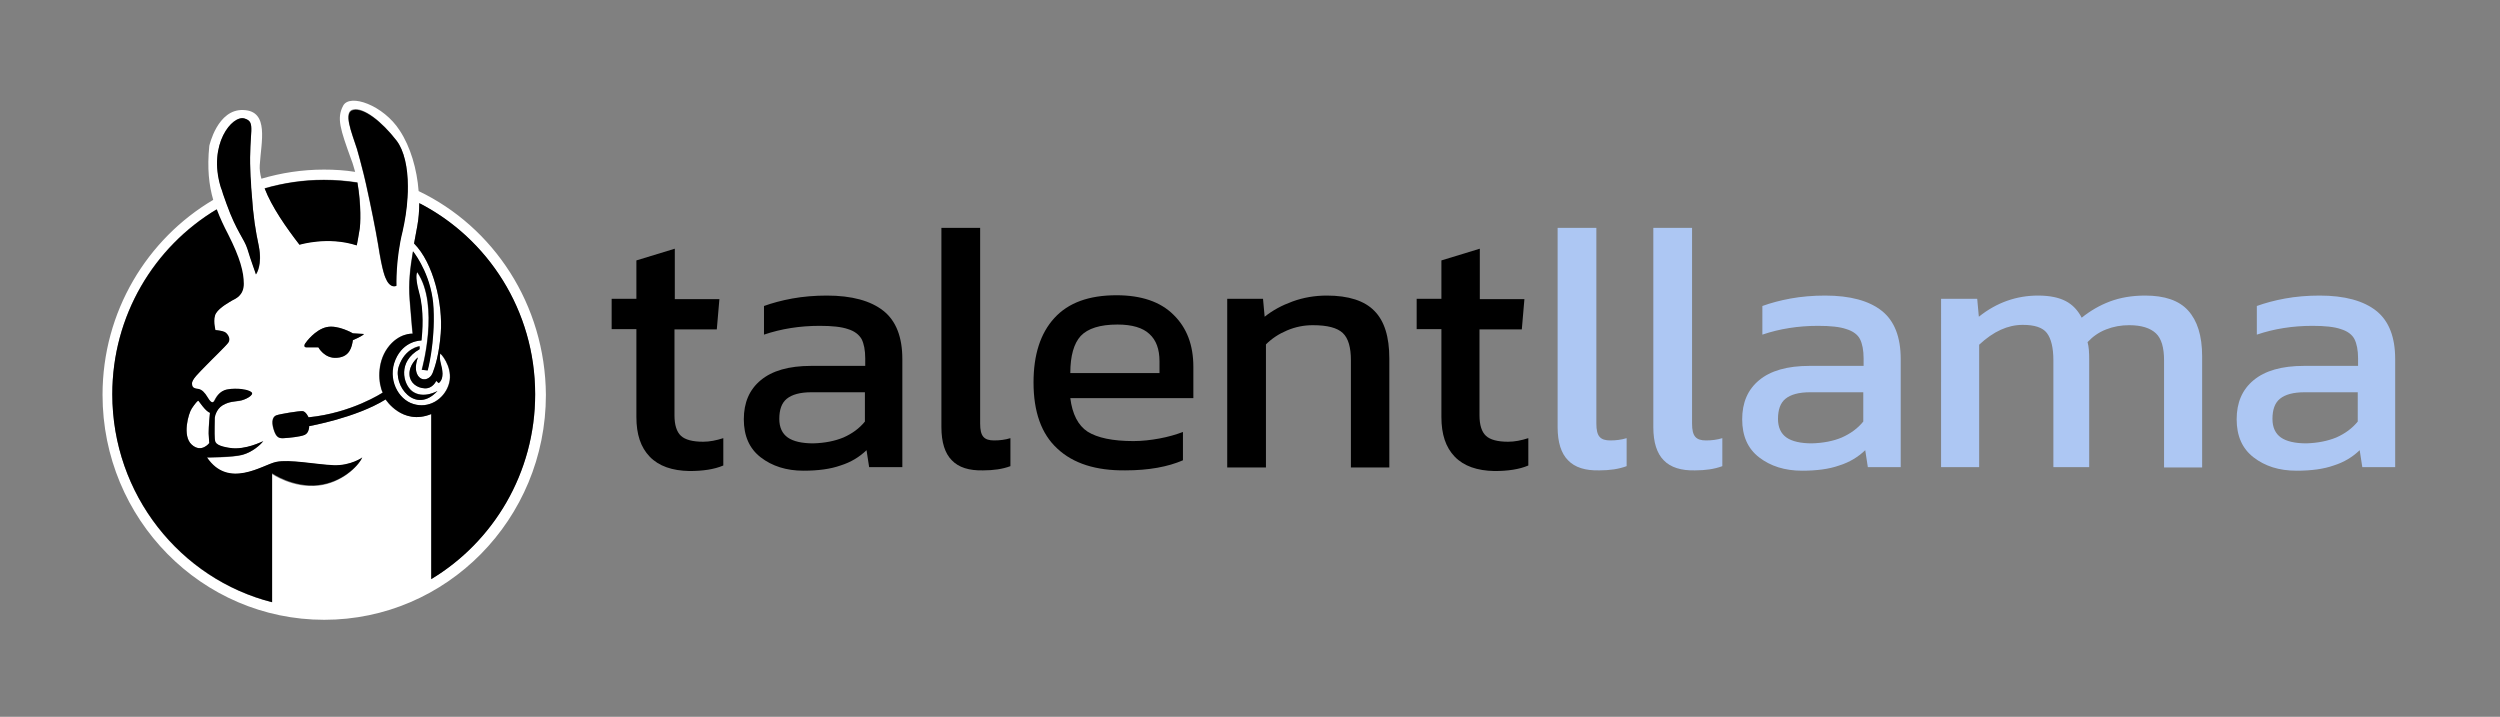 <?xml version="1.0" encoding="utf-8"?>
<!-- Generator: Adobe Illustrator 27.3.1, SVG Export Plug-In . SVG Version: 6.00 Build 0)  -->
<svg version="1.1" id="Layer_1" xmlns="http://www.w3.org/2000/svg" xmlns:xlink="http://www.w3.org/1999/xlink" x="0px" y="0px"
	 viewBox="0 0 768 220.2" style="enable-background:new 0 0 768 220.2;" xml:space="preserve">
<rect x="0" y="0" width="768" height="220.2" fill="#808080" stroke="none"/>
<style type="text/css">
	.st0{fill:#FFFFFF;}
	.st1{fill:#ADC7F3;}
</style>
<g>
	<g>
		<g>
			<path class="st0" d="M128.6,58.7c-0.5-6.7-2.5-13.6-5.8-18.6c-5-7.8-15.4-11.5-17.4-7.6c-2,3.8-0.9,7.1,2.5,16.5
				c0.5,1.2,0.8,2.5,1.2,3.8c-3.1-0.5-6.3-0.7-9.6-0.7c-6.7,0-13.1,1-19.2,2.8c-0.4-1.5-0.6-2.9-0.5-4.2c0.4-7,3-16.6-5-16.9
				c-8-0.4-10.5,11-10.5,11c-0.7,6.9-0.1,12.1,1.2,16.6c-20.3,12-34,34.3-34,59.9c0,38.2,30.5,69.1,68.1,69.1s68.1-30.9,68.1-69.1
				C167.5,93.5,151.6,69.7,128.6,58.7z M108.5,33.6c3.2-0.7,8.7,3.6,13.2,9.4c2.5,3.2,3.5,8.5,3.5,14.1c0,1.1,0,2.3-0.1,3.5
				c-0.2,3.6-0.8,7.2-1.5,10.3c-2.2,8.8-1.9,16.8-1.9,16.8c-1.2,0.6-2.3-0.4-2.9-1.5s-1.4-2.8-2.7-11.1c-0.8-4.8-2.3-12.2-3.7-18.5
				c-0.3-1.2-0.5-2.3-0.8-3.4c-0.8-3.2-1.5-5.8-2-7.5C107.9,40.4,105.3,34.3,108.5,33.6z M111.8,102.6c-0.3,0.6-3.4,1.9-3.4,1.9
				c-0.3,2-0.9,5.1-4.8,5.4c-3.9,0.4-5.8-3.2-5.8-3.2s-3,0-3.7,0s-0.7-0.6-0.4-1.1c0.3-0.5,3.1-4.3,6.6-5.1c3.5-0.8,8.1,1.9,8.1,1.9
				L111.8,102.6z M99.5,55.2c3.5,0,7,0.3,10.3,0.8c1.3,7,0.9,13.1,0.7,14.2c-0.2,1.5-0.9,5.1-0.9,5.1c-8.9-2.9-17.6-0.2-17.6-0.2
				c-4.1-5.3-8.5-11.6-10.7-17.3C87,56.2,93.1,55.2,99.5,55.2z M75.1,36.4c3.7,1.1,1.3,3.8,1.8,16.1c0,1.2,0.1,2.3,0.2,3.4
				c0,1.2,0.1,2.3,0.2,3.3c0.5,7.6,1.2,11.6,2.2,16.4c1.2,5.8-0.7,8.5-0.8,8.7c0-0.2-1.6-4.4-2.6-7.8c-1-3.2-3.3-5.2-6.4-13.8
				c-0.3-0.9-0.7-2-1.1-3.1c-0.2-0.7-0.4-1.4-0.7-2.1C63.8,44.2,71.4,35.2,75.1,36.4z M34.5,121.1c0-24.2,12.8-45.3,31.9-56.7
				c1,2.7,2.2,5.2,3.5,7.7c3.7,7.3,4.8,11.6,4.8,15.2s-2.6,4.5-3.4,5c-0.8,0.4-4,2.2-5.1,4s-0.2,5.2-0.2,5.2s2.3,0.1,3.2,0.8
				c0.9,0.8,1.4,2,0.8,3s-5,5.2-7,7.2c-1.9,2-4.3,4.2-4.2,5.6s1.2,1.3,2.1,1.5c1,0.2,1.8,1.1,2.8,2.7c1,1.7,1.6,1.6,2,0.9
				s1.4-3.1,4.1-3.5s6.4,0.1,7.3,0.9c0.9,0.9-2.1,2.4-3.7,2.6s-3.1,0.2-5.2,1.4c-2,1.2-2.4,3.8-2.4,3.8s-0.1,5.3,0,6.4
				c0.1,1-0.1,2.2,4.7,2.9c4.7,0.7,9.9-2,10.2-2.1c-0.8,1.2-3.4,3.4-6.4,4.2s-10.9,0.8-10.9,0.8c6.6,9.8,17.1,2.3,21.2,1.4
				c4.1-0.9,12.4,0.7,17.7,1c5.3,0.2,8.9-2.3,8.9-2.3c-1.3,2.8-6.4,7.7-13.4,8.5c-7.8,0.9-14.3-3.6-14.3-3.6V185
				C55.4,177.9,34.5,152,34.5,121.1z M132.4,177.9v-50.7c-8.9,3.6-14-4.5-14-4.5c-9.2,5.7-23.5,8.2-23.5,8.2c0,0.1,0,2.1-1.4,2.7
				c-1.4,0.6-4.8,0.9-6.3,1s-2.4-0.1-3.2-2.7c-0.8-2.6-0.2-3.9,0.8-4.3s7.1-1.4,8.1-1.3s1.8,1.9,1.8,1.9c13.3-1.3,22.8-7.6,22.8-7.6
				c-1.3-2.7-1.9-9,1.5-13.7s7.7-4.4,7.7-4.4s-0.3-2.4-0.9-10.3c-0.4-5.4,0.1-9.7,1-15c1.1,1.4,5.9,8.2,6.3,17.6
				c0.5,10.7-1.8,19-1.8,19l-1.8-0.2c0,0,5.6-19.7-1.4-30c0,0-0.9,1,0.6,6.4c1.5,5.4,1,11.8,0.7,14.6c-0.2,0-5.5,0-8,5.9
				s0.8,12.2,5.5,13.6c4.7,1.5,9.3-1.4,10.8-5.7c1.6-4.4-1.3-8.7-2.5-9.8c0,0-0.4,1,0.1,2.9c0.5,2,1.2,4.7-0.6,6.2L134,117
				c0,0-1,2.4-3.5,2.3s-4.6-1.8-4.7-4.2c-0.2-3,2.4-5.2,2.6-5.3c-0.1,0.3-1.4,3.4,0,5.6c0.7,1,1.5,1.2,2.3,1.1
				c1-0.2,1.8-0.9,2.2-1.9c0.7-1.8,2-5.7,2.5-12.2c0.7-8.9-2.2-21.6-8.2-27.6c0.3-1.7,0.6-3.4,1-5.4c0.4-2.2,0.6-4.6,0.6-7
				c21.1,10.9,35.6,33.1,35.6,58.8C164.4,145.3,151.5,166.4,132.4,177.9z M128.9,106.3v0.9c-6.8,3.8-5.1,10.7-2.3,12.9
				c3.4,2.6,7.8,0,7.8,0c-6.8,7.4-13.8-1.7-11.9-7.5C124.4,106.8,128.9,106.3,128.9,106.3z"/>
			<path class="st0" d="M64.3,136.1c0,0-0.1-0.5-0.2-2.9c-0.1-2.3,0.4-6.4,0.4-6.4c-1.5-0.5-3.4-3.7-3.6-3.7c-0.2,0-1,0.8-2,2.4
				c-1,1.5-3,8.4,0,11.1C61.9,139.3,64.3,136.1,64.3,136.1z"/>
		</g>
		<path d="M110.5,70.3c-0.2,1.5-0.9,5.1-0.9,5.1c-8.9-2.9-17.6-0.2-17.6-0.2c-4.1-5.3-8.5-11.6-10.7-17.3c5.8-1.7,11.9-2.6,18.2-2.6
			c3.5,0,7,0.3,10.3,0.8C111,63.1,110.7,69.2,110.5,70.3z"/>
		<path d="M102.5,142.9c-5.3-0.2-13.6-1.9-17.7-1s-14.6,8.4-21.2-1.4c0,0,8,0,10.9-0.8c3-0.8,5.6-3.1,6.4-4.2
			c-0.3,0.1-5.5,2.8-10.2,2.1c-4.8-0.7-4.6-1.9-4.7-2.9s0-6.4,0-6.4s0.3-2.5,2.4-3.8c2-1.2,3.6-1.1,5.2-1.4c1.6-0.2,4.6-1.7,3.7-2.6
			s-4.6-1.4-7.3-0.9c-2.7,0.4-3.7,2.8-4.1,3.5s-1,0.8-2-0.9c-1-1.7-1.9-2.5-2.8-2.7c-0.9-0.2-2-0.1-2.1-1.5
			c-0.2-1.4,2.2-3.5,4.2-5.6c1.9-2,6.4-6.3,7-7.2c0.6-1,0.1-2.2-0.8-3c-0.9-0.7-3.2-0.8-3.2-0.8s-0.9-3.5,0.2-5.2
			c1.1-1.8,4.3-3.5,5.1-4c0.8-0.4,3.4-1.4,3.4-5s-1.1-7.9-4.8-15.2c-1.3-2.5-2.5-5-3.5-7.7C47.3,75.9,34.5,97,34.5,121.1
			c0,30.8,20.9,56.7,49.1,63.9v-39.6c0,0,6.5,4.5,14.3,3.6c7-0.8,12.1-5.7,13.4-8.5C111.4,140.5,107.7,143.1,102.5,142.9z
			 M58.9,136.6c-3-2.7-1-9.6,0-11.1s1.8-2.4,2-2.4s2.1,3.2,3.6,3.7c0,0-0.4,4.1-0.4,6.4c0.1,2.3,0.2,2.9,0.2,2.9
			S61.9,139.3,58.9,136.6z"/>
		<path d="M134.4,120.1c-6.8,7.4-13.8-1.7-11.9-7.5c1.9-5.7,6.4-6.2,6.4-6.2v0.9c-6.8,3.8-5.1,10.7-2.3,12.9
			C130,122.7,134.4,120.1,134.4,120.1z"/>
		<path d="M164.4,121.1c0,24.2-12.8,45.3-31.9,56.8v-50.7c-8.9,3.6-14-4.5-14-4.5c-9.2,5.7-23.5,8.2-23.5,8.2c0,0.1,0,2.1-1.4,2.7
			c-1.4,0.6-4.8,0.9-6.3,1s-2.4-0.1-3.2-2.7c-0.8-2.6-0.2-3.9,0.8-4.3s7.1-1.4,8.1-1.3s1.8,1.9,1.8,1.9c13.3-1.3,22.8-7.6,22.8-7.6
			c-1.3-2.7-1.9-9,1.5-13.7s7.7-4.4,7.7-4.4s-0.3-2.4-0.9-10.3c-0.4-5.4,0.1-9.7,1-15c1.1,1.4,5.9,8.2,6.3,17.6
			c0.5,10.7-1.8,19-1.8,19l-1.8-0.2c0,0,5.6-19.7-1.4-30c0,0-0.9,1,0.6,6.4c1.5,5.4,1,11.8,0.7,14.6c-0.2,0-5.5,0-8,5.9
			s0.8,12.2,5.5,13.6c4.7,1.5,9.3-1.4,10.8-5.7c1.6-4.4-1.3-8.7-2.5-9.8c0,0-0.4,1,0.1,2.9c0.5,2,1.2,4.7-0.6,6.2L134,117
			c0,0-1,2.4-3.5,2.3s-4.6-1.8-4.7-4.2c-0.2-3,2.4-5.2,2.6-5.3c-0.1,0.3-1.4,3.4,0,5.6c0.7,1,1.5,1.2,2.3,1.1c1-0.2,1.8-0.9,2.2-1.9
			c0.7-1.8,2-5.7,2.5-12.2c0.7-8.9-2.2-21.6-8.2-27.6c0.3-1.7,0.6-3.4,1-5.4c0.4-2.2,0.6-4.6,0.6-7
			C149.9,73.2,164.4,95.4,164.4,121.1z"/>
		<path d="M111.8,102.6c-0.3,0.6-3.4,1.9-3.4,1.9c-0.3,2-0.9,5.1-4.8,5.4c-3.9,0.4-5.8-3.2-5.8-3.2s-3,0-3.7,0s-0.7-0.6-0.4-1.1
			c0.3-0.5,3.1-4.3,6.6-5.1c3.5-0.8,8.1,1.9,8.1,1.9L111.8,102.6z"/>
		<path d="M125.3,57.2c0,1.1,0,2.3-0.1,3.5c-0.2,3.6-0.8,7.2-1.5,10.3c-2.2,8.8-1.9,16.8-1.9,16.8c-1.2,0.6-2.3-0.4-2.9-1.5
			s-1.4-2.8-2.7-11.1c-0.8-4.8-2.3-12.2-3.7-18.5c-0.3-1.2-0.5-2.3-0.8-3.4c-0.8-3.2-1.5-5.8-2-7.5c-1.7-5.2-4.3-11.4-1.1-12
			c3.2-0.7,8.7,3.6,13.2,9.4C124.2,46.3,125.3,51.6,125.3,57.2z"/>
		<path d="M78.6,84.3c0-0.2-1.6-4.4-2.6-7.8c-1-3.2-3.3-5.2-6.4-13.8c-0.3-0.9-0.7-2-1.1-3.1c-0.2-0.7-0.4-1.4-0.7-2.1
			c-4-13.2,3.6-22.2,7.3-21.1c3.7,1.1,1.3,3.8,1.8,16.1c0,1.2,0.1,2.3,0.2,3.4c0,1.2,0.1,2.3,0.2,3.3c0.5,7.6,1.2,11.6,2.2,16.4
			C80.6,81.4,78.8,84,78.6,84.3z"/>
	</g>
	<g>
		<path d="M199.6,140.3c-2.8-2.9-4.1-6.9-4.1-12.2v-27h-7.6v-9.3h7.6V80l11.8-3.6v15.5H221l-0.8,9.3h-13v26.4c0,3,0.7,5.1,2,6.3
			s3.6,1.8,6.8,1.8c2,0,4-0.4,6.2-1.1v8.4c-2.8,1.2-6.3,1.7-10.4,1.7C206.5,144.6,202.4,143.2,199.6,140.3z"/>
		<path d="M233.7,140.5c-3.5-2.7-5.2-6.6-5.2-11.7s1.7-9.1,5.2-12s8.6-4.4,15.5-4.4h16.6v-2.3c0-2.5-0.4-4.5-1.1-5.9
			c-0.8-1.4-2.2-2.5-4.2-3.1c-2-0.7-4.9-1-8.7-1c-6.1,0-11.8,0.9-17.1,2.7V94c2.5-0.9,5.4-1.7,8.7-2.3c3.3-0.6,6.9-0.9,10.6-0.9
			c7.7,0,13.5,1.6,17.4,4.7s5.8,8.1,5.8,14.8v33.2H267l-0.8-5.2c-2.2,2.1-4.8,3.7-8,4.7c-3.1,1.1-6.9,1.6-11.4,1.6
			C241.6,144.6,237.2,143.2,233.7,140.5z M259.1,134.4c2.7-1.2,4.9-2.8,6.6-4.9v-9h-16.4c-3.5,0-6,0.7-7.6,2s-2.3,3.4-2.3,6.2
			c0,2.6,0.9,4.5,2.6,5.7c1.7,1.2,4.4,1.8,7.8,1.8C253.4,136.1,256.4,135.5,259.1,134.4z"/>
		<path d="M292.4,141.4c-2.1-2.1-3.2-5.5-3.2-10.2V70h11.9v60.1c0,2,0.3,3.3,1,4.1s1.8,1.1,3.3,1.1c1.7,0,3.4-0.2,5-0.7v8.6
			c-2.4,0.9-5.2,1.3-8.4,1.3C297.7,144.6,294.5,143.6,292.4,141.4z"/>
		<path d="M324.8,137.8c-4.9-4.5-7.3-11.3-7.3-20.3c0-8.5,2.1-15.1,6.4-19.8c4.3-4.7,10.6-7,19.1-7c7.6,0,13.5,2,17.5,6
			c4.1,4,6.1,9.3,6.1,16v9.6h-37.8c0.6,4.9,2.4,8.4,5.3,10.3c3,1.9,7.7,2.9,14.1,2.9c2.6,0,5.3-0.3,8-0.8s5.1-1.2,7.2-2v8.7
			c-4.6,2-10.5,3.1-17.7,3.1C336.7,144.6,329.7,142.4,324.8,137.8z M356.2,114.6V111c0-3.7-1-6.5-3.1-8.4c-2-1.9-5.3-2.9-9.8-2.9
			c-5.4,0-9.1,1.2-11.3,3.5c-2.1,2.3-3.2,6.1-3.2,11.4H356.2z"/>
		<path d="M377.1,91.8H388l0.5,5.5c2.5-2,5.3-3.5,8.6-4.7c3.3-1.2,6.8-1.8,10.5-1.8c6.7,0,11.6,1.6,14.6,4.7c3.1,3.1,4.6,8,4.6,14.6
			v33.5H415v-32.9c0-4-0.8-6.8-2.5-8.4s-4.7-2.4-9.2-2.4c-2.7,0-5.3,0.5-7.9,1.6s-4.7,2.5-6.5,4.3v37.8H377V91.8H377.1z"/>
		<path d="M446.9,140.3c-2.8-2.9-4.1-6.9-4.1-12.2v-27h-7.6v-9.3h7.6V80l11.8-3.6v15.5h13.7l-0.8,9.3h-13v26.4c0,3,0.7,5.1,2,6.3
			s3.6,1.8,6.8,1.8c2,0,4-0.4,6.2-1.1v8.4c-2.8,1.2-6.3,1.7-10.4,1.7C453.8,144.6,449.7,143.2,446.9,140.3z"/>
		<path class="st1" d="M481.7,141.4c-2.1-2.1-3.2-5.5-3.2-10.2V70h11.9v60.1c0,2,0.3,3.3,1,4.1s1.8,1.1,3.3,1.1c1.7,0,3.4-0.2,5-0.7
			v8.6c-2.4,0.9-5.2,1.3-8.4,1.3C487,144.6,483.8,143.6,481.7,141.4z"/>
		<path class="st1" d="M511.1,141.4c-2.1-2.1-3.2-5.5-3.2-10.2V70h11.9v60.1c0,2,0.3,3.3,1,4.1s1.8,1.1,3.3,1.1c1.7,0,3.4-0.2,5-0.7
			v8.6c-2.4,0.9-5.2,1.3-8.4,1.3C516.5,144.6,513.2,143.6,511.1,141.4z"/>
		<path class="st1" d="M540.4,140.5c-3.5-2.7-5.2-6.6-5.2-11.7s1.7-9.1,5.2-12s8.6-4.4,15.5-4.4h16.6v-2.3c0-2.5-0.4-4.5-1.1-5.9
			s-2.2-2.5-4.2-3.1c-2-0.7-4.9-1-8.7-1c-6.1,0-11.8,0.9-17.1,2.7V94c2.5-0.9,5.4-1.7,8.7-2.3c3.3-0.6,6.9-0.9,10.6-0.9
			c7.7,0,13.5,1.6,17.4,4.7s5.8,8.1,5.8,14.8v33.2h-10.1l-0.8-5.2c-2.2,2.1-4.8,3.7-8,4.7c-3.1,1.1-6.9,1.6-11.4,1.6
			C548.3,144.6,543.9,143.2,540.4,140.5z M565.8,134.4c2.7-1.2,4.9-2.8,6.6-4.9v-9h-16.3c-3.5,0-6,0.7-7.6,2s-2.3,3.4-2.3,6.2
			c0,2.6,0.9,4.5,2.6,5.7c1.7,1.2,4.4,1.8,7.8,1.8C560.1,136.1,563.2,135.5,565.8,134.4z"/>
		<path class="st1" d="M596.5,91.8h10.9l0.5,5.5c5.5-4.4,11.6-6.5,18.2-6.5c3.6,0,6.4,0.6,8.5,1.7s3.7,2.8,4.9,5.1
			c2.6-2.1,5.5-3.8,8.7-5s6.8-1.8,10.8-1.8c6,0,10.4,1.5,13.2,4.6s4.3,7.7,4.3,14.1v34.1h-11.7v-32.9c0-3.9-0.8-6.7-2.5-8.3
			c-1.7-1.6-4.4-2.5-8.2-2.5c-2.5,0-4.8,0.4-7.1,1.3s-4.1,2.2-5.7,3.9c0.4,1.4,0.5,3.2,0.5,5.3v33.1h-11v-32.8c0-3.9-0.7-6.7-2-8.4
			c-1.3-1.7-3.8-2.5-7.4-2.5c-4.6,0-9,2-13.4,6.1v37.6h-11.7V91.8H596.5z"/>
		<path class="st1" d="M692.3,140.5c-3.5-2.7-5.2-6.6-5.2-11.7s1.7-9.1,5.2-12s8.6-4.4,15.5-4.4h16.6v-2.3c0-2.5-0.4-4.5-1.1-5.9
			s-2.2-2.5-4.2-3.1c-2-0.7-4.9-1-8.7-1c-6.1,0-11.8,0.9-17.1,2.7V94c2.5-0.9,5.4-1.7,8.7-2.3c3.3-0.6,6.9-0.9,10.6-0.9
			c7.7,0,13.5,1.6,17.4,4.7s5.8,8.1,5.8,14.8v33.2h-10.1l-0.8-5.2c-2.2,2.1-4.8,3.7-8,4.7c-3.1,1.1-6.9,1.6-11.4,1.6
			C700.1,144.6,695.8,143.2,692.3,140.5z M717.7,134.4c2.7-1.2,4.9-2.8,6.6-4.9v-9H708c-3.5,0-6,0.7-7.6,2s-2.3,3.4-2.3,6.2
			c0,2.6,0.9,4.5,2.6,5.7c1.7,1.2,4.4,1.8,7.8,1.8C711.9,136.1,715,135.5,717.7,134.4z"/>
	</g>
</g>
</svg>
